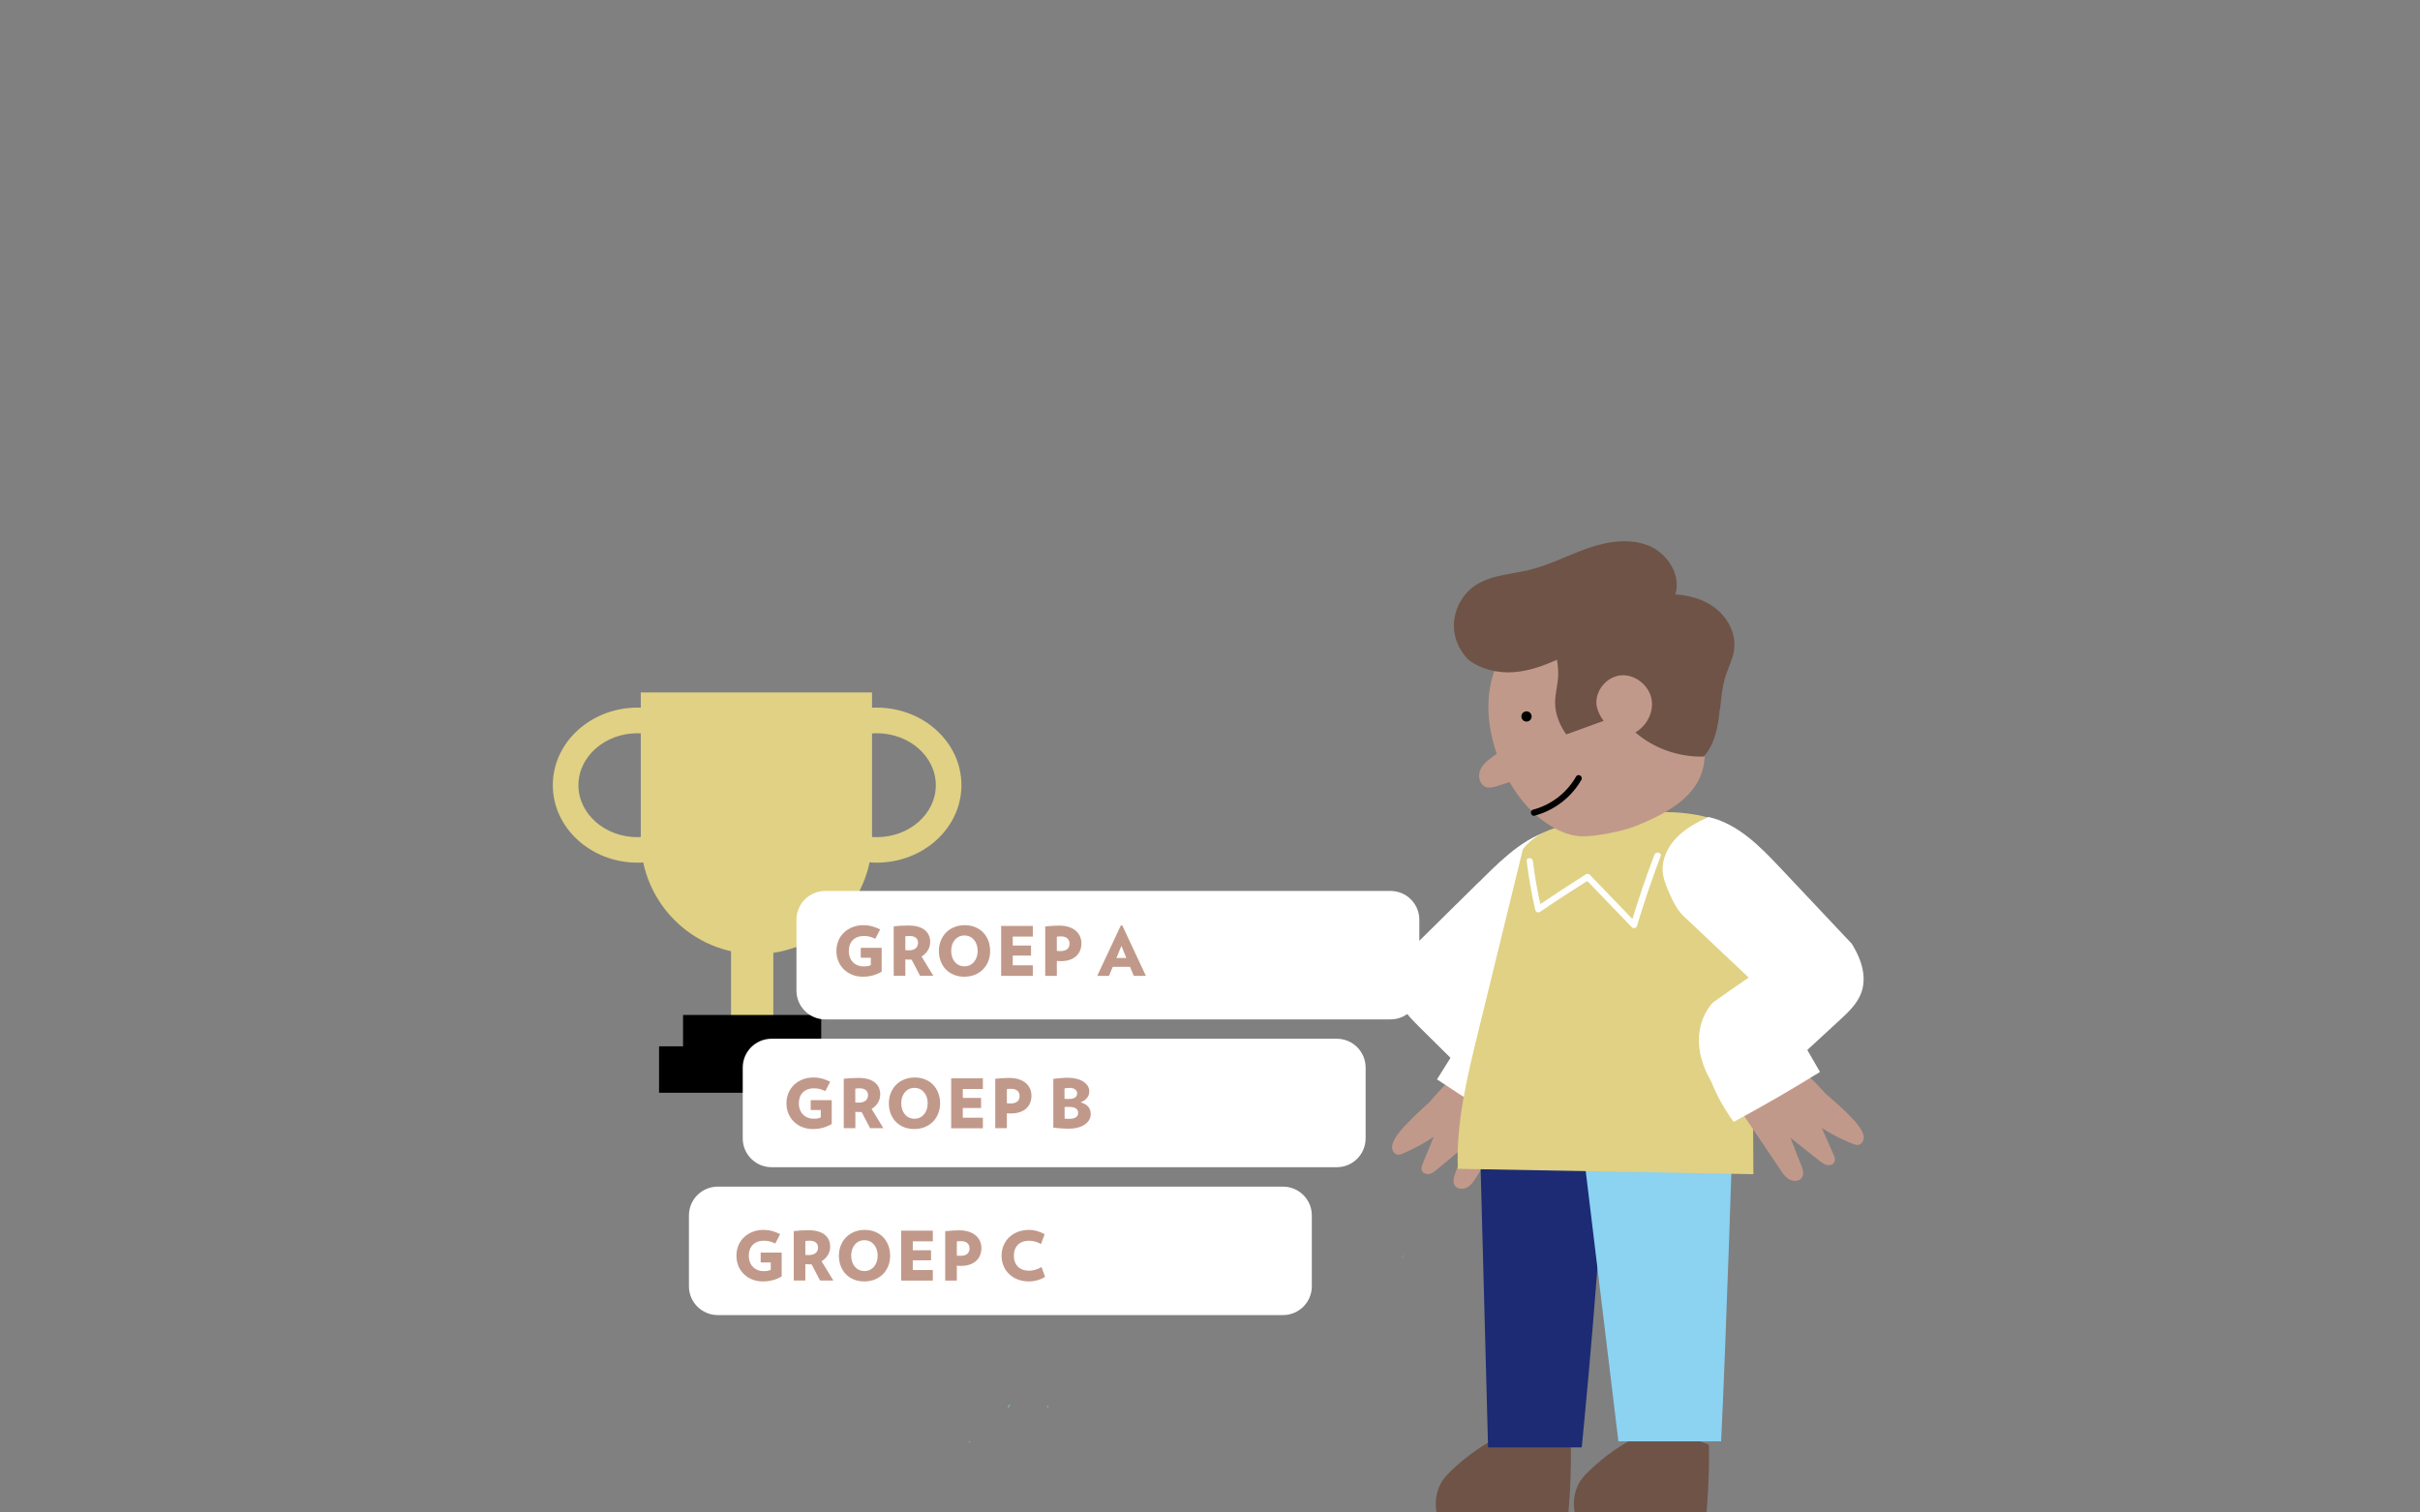 <svg width="456" height="285" viewBox="0 0 456 285" fill="none" xmlns="http://www.w3.org/2000/svg">
<rect x="0" y="0" width="456" height="285" fill="#808080" stroke="none"/>
<g clip-path="url(#clip0_447_9375)">
<path d="M275.313 218.076C274.943 219.071 274.589 220.05 274.219 221.045C273.945 221.8 273.672 222.699 274.122 223.389C274.605 224.111 275.699 224.16 276.455 223.742C277.212 223.325 277.71 222.57 278.161 221.848C280.43 218.284 282.699 214.737 284.968 211.173C285.547 208.637 284.791 205.796 282.956 203.933C281.025 201.975 277.952 201.204 275.329 202.071C273.495 202.681 269.359 207.674 269.359 207.674C269.359 207.674 264.371 212.072 263.051 214.207C262.697 214.785 262.343 215.395 262.311 216.085C262.279 216.775 262.73 217.514 263.405 217.578C263.727 217.61 264.049 217.482 264.355 217.353C266.382 216.503 268.329 215.443 270.164 214.207C269.472 215.876 268.78 217.546 268.104 219.215C267.927 219.665 267.734 220.163 267.927 220.596C268.152 221.126 268.828 221.318 269.375 221.19C269.922 221.061 270.389 220.692 270.823 220.323C272.593 218.846 274.364 217.369 276.134 215.893C275.86 216.631 275.586 217.353 275.329 218.092L275.313 218.076Z" fill="#C1998A"/>
<path d="M278.74 166.162C279.014 165.889 279.287 165.616 279.561 165.343C283.584 161.362 287.961 157.205 293.528 156.145C295.7 157.237 297.857 158.505 299.466 160.319C301.075 162.133 302.024 164.38 301.783 166.692C301.638 168.088 301.043 169.388 300.431 170.657C299.595 172.39 298.597 174.204 297.1 175.36C293.013 178.94 288.942 182.519 284.855 186.083C287.076 187.72 289.28 189.374 291.468 191.075C292.901 192.793 293.705 195.04 293.802 197.304C293.93 200.322 292.868 203.323 291.227 205.86C290.036 208.54 288.508 211.077 286.689 213.372C281.283 210.194 275.973 206.871 270.775 203.388C271.628 202.039 272.465 200.691 273.318 199.326C271.354 197.384 269.391 195.442 267.428 193.499C265.819 191.894 264.13 190.208 263.486 188.025C262.923 186.115 263.212 184.044 263.953 182.198C264.403 181.075 264.998 180.031 265.658 179.036C270.019 174.75 274.38 170.448 278.724 166.146L278.74 166.162Z" fill="white"/>
<path d="M322.01 276.266C321.961 279.348 321.784 282.446 321.511 285.512C313.288 285.512 305.05 285.512 296.827 285.512C296.248 283.345 296.618 280.825 297.792 279.043C298.275 278.321 298.871 277.711 299.466 277.133C302.362 274.356 305.581 272.092 309.024 270.455C313.401 269.973 317.842 270.567 322.01 272.205C322.026 273.553 322.042 274.918 322.01 276.266Z" fill="#6F5347"/>
<path d="M295.99 276.266C295.942 279.348 295.765 282.446 295.491 285.512C287.269 285.512 279.03 285.512 270.807 285.512C270.228 283.345 270.598 280.825 271.773 279.043C272.256 278.321 272.851 277.711 273.446 277.133C276.343 274.356 279.561 272.092 283.005 270.455C287.381 269.973 291.823 270.567 295.99 272.205C296.006 273.553 296.022 274.918 295.99 276.266Z" fill="#6F5347"/>
<path d="M280.398 272.734H298.05C298.05 272.734 302.185 231.126 302.169 215.957C294.976 215.989 278.789 212.441 278.789 212.441L280.398 272.734Z" fill="#1D2B74"/>
<path d="M297.519 209.953L326.66 208.717C326.66 208.717 325.179 254.338 324.31 271.595C317.858 271.595 304.953 271.595 304.953 271.595L297.502 209.953H297.519Z" fill="#8CD2F1"/>
<path d="M329.75 162.213C329.621 160.56 329.267 158.97 328.301 157.654C327.223 156.193 325.534 155.294 323.828 154.668C318.566 152.726 312.773 152.838 307.174 153.24C304.39 153.721 301.622 154.203 298.838 154.7C295.765 155.23 292.627 155.792 289.956 157.381C288.814 158.055 287.784 158.938 286.963 159.998C284.147 171.588 281.299 183.161 278.467 194.735C276.407 203.115 274.348 211.671 274.702 220.243C293.271 220.58 311.84 220.917 330.393 221.254C330.313 202.601 330.104 183.932 329.782 165.279C329.83 165.086 329.846 164.862 329.846 164.669C329.846 163.866 329.83 163.048 329.75 162.245V162.213Z" fill="#E0D184"/>
<path d="M313.127 153.384C316.684 151.442 319.773 148.857 320.819 145.085C321.591 142.324 321.093 139.386 320.497 136.577C319.725 132.901 318.775 129.273 317.681 125.677C316.957 123.302 316.136 120.91 314.656 118.935C311.679 114.954 306.273 113.253 301.333 113.911C298.323 114.312 292.434 115.661 289.876 117.282C285.982 118.984 282.876 122.595 281.492 126.673C279.69 131.954 280.398 137.845 282.409 143.062C284.372 148.167 287.671 152.935 292.386 155.744C294.075 156.755 295.958 157.494 297.921 157.59C300.399 157.702 305.854 156.611 308.155 155.68C309.813 155.005 311.518 154.267 313.143 153.384H313.127Z" fill="#C1998A"/>
<path d="M338.214 216.599C338.6 217.578 338.986 218.557 339.388 219.536C339.694 220.291 339.984 221.19 339.549 221.864C339.099 222.586 338.004 222.683 337.232 222.281C336.46 221.88 335.961 221.142 335.478 220.419C333.113 216.92 330.763 213.42 328.398 209.921C327.754 207.401 328.43 204.543 330.232 202.633C332.115 200.627 335.172 199.776 337.811 200.578C339.662 201.14 343.926 206.02 343.926 206.02C343.926 206.02 349.027 210.29 350.395 212.393C350.765 212.955 351.135 213.565 351.183 214.239C351.231 214.913 350.797 215.668 350.121 215.748C349.799 215.78 349.477 215.668 349.172 215.555C347.112 214.753 345.149 213.742 343.282 212.554C344.023 214.207 344.747 215.86 345.471 217.514C345.664 217.947 345.857 218.445 345.68 218.894C345.471 219.424 344.795 219.649 344.248 219.52C343.701 219.392 343.218 219.039 342.784 218.686C340.981 217.257 339.179 215.828 337.361 214.384C337.65 215.106 337.94 215.828 338.23 216.551L338.214 216.599Z" fill="#C1998A"/>
<path d="M336.363 164.492C336.089 164.203 335.832 163.931 335.558 163.642C331.68 159.516 327.465 155.198 321.929 153.946C319.709 154.957 317.52 156.145 315.847 157.911C314.238 159.596 313.143 161.876 313.304 164.203C313.401 165.6 313.948 166.932 314.511 168.217C315.283 169.982 316.217 171.828 317.665 173.032C321.623 176.757 325.566 180.481 329.508 184.205C327.223 185.762 324.954 187.335 322.718 188.94C321.221 190.61 320.336 192.825 320.159 195.072C319.918 198.09 320.867 201.124 322.412 203.725C323.506 206.454 324.938 209.038 326.676 211.398C332.195 208.428 337.618 205.282 342.944 201.991L340.547 197.85C342.574 195.971 344.618 194.109 346.645 192.231C348.319 190.69 350.057 189.053 350.781 186.902C351.424 185.024 351.199 182.937 350.523 181.059C350.121 179.919 349.558 178.859 348.93 177.832C344.73 173.386 340.531 168.923 336.347 164.476L336.363 164.492Z" fill="white"/>
<path d="M283.471 140.767C282.731 141.634 281.733 142.228 280.816 142.918C279.899 143.608 279.046 144.475 278.773 145.583C278.499 146.69 279.03 148.055 280.124 148.344C280.704 148.504 281.315 148.344 281.878 148.183C284.002 147.589 286.062 146.803 288.041 145.839" fill="#C1998A"/>
<path d="M324.118 133.575C324.327 131.504 324.52 129.434 325.131 127.459C325.679 125.726 326.563 124.088 326.773 122.29C327.143 119.208 325.405 116.126 322.863 114.328C320.787 112.851 318.244 112.161 315.686 112.001C316.812 108.501 314.318 104.424 310.875 102.915C307.238 101.342 303.006 101.984 299.257 103.284C295.507 104.584 291.967 106.479 288.106 107.41C284.646 108.244 280.881 108.357 277.936 110.347C275.249 112.161 273.688 115.5 273.994 118.727C274.203 120.83 275.2 122.82 276.681 124.297C278.998 126.111 282.216 126.881 285.209 126.657C288.202 126.432 290.761 125.485 293.383 124.313C293.56 125.388 293.657 126.464 293.593 127.556C293.496 129.193 293.013 130.814 293.029 132.452C293.046 134.603 293.882 136.609 295.121 138.391C297.471 137.54 299.82 136.689 302.169 135.839C301.574 135.02 301.091 134.121 300.882 133.142C300.351 130.429 302.572 127.572 305.323 127.267C308.075 126.962 310.81 129.177 311.229 131.906C311.599 134.298 310.247 136.802 308.155 138.006C311.663 141.072 316.378 142.677 321.028 142.565C322.798 140.622 323.506 137.942 323.86 135.341C323.941 134.747 324.005 134.137 324.069 133.543L324.118 133.575Z" fill="#6F5347"/>
<path d="M311.744 161.041C310.102 165.359 308.622 169.726 307.302 174.14L308.284 173.883C305.371 170.865 302.459 167.847 299.563 164.829C299.386 164.653 299.064 164.605 298.855 164.733C295.717 166.708 292.627 168.73 289.554 170.817L290.423 171.17C289.747 168.217 289.2 165.247 288.846 162.245C288.749 161.507 287.575 161.491 287.671 162.245C288.057 165.359 288.588 168.441 289.296 171.491C289.377 171.844 289.86 172.053 290.165 171.844C293.223 169.758 296.328 167.735 299.466 165.761L298.758 165.664C301.671 168.682 304.583 171.7 307.479 174.718C307.801 175.039 308.332 174.878 308.461 174.461C309.78 170.047 311.277 165.68 312.902 161.362C313.176 160.656 312.033 160.351 311.76 161.057L311.744 161.041Z" fill="white"/>
<path d="M289.183 153.689C292.884 152.71 296.103 150.238 297.985 146.931C298.355 146.273 297.342 145.679 296.972 146.337C295.234 149.403 292.289 151.666 288.878 152.565C288.138 152.758 288.459 153.898 289.183 153.705V153.689Z" fill="black"/>
<path d="M287.639 135.967C288.172 135.967 288.604 135.536 288.604 135.004C288.604 134.472 288.172 134.041 287.639 134.041C287.106 134.041 286.673 134.472 286.673 135.004C286.673 135.536 287.106 135.967 287.639 135.967Z" fill="black"/>
<path d="M120.741 130.477H164.316V158.039C164.316 170.031 154.548 179.774 142.528 179.774C130.508 179.774 120.741 170.031 120.741 158.039V130.477Z" fill="#E0D184"/>
<path d="M145.715 170.785H137.75V191.461H145.715V170.785Z" fill="#E0D184"/>
<path d="M165.201 162.55C156.399 162.55 149.238 156.001 149.238 147.942C149.238 139.884 156.399 133.335 165.201 133.335C174.003 133.335 181.163 139.884 181.163 147.942C181.163 156.001 174.003 162.55 165.201 162.55ZM165.201 138.166C159.054 138.166 154.066 142.549 154.066 147.958C154.066 153.368 159.07 157.75 165.201 157.75C171.332 157.75 176.336 153.368 176.336 147.958C176.336 142.549 171.332 138.166 165.201 138.166Z" fill="#E0D184"/>
<path d="M120.129 162.55C111.328 162.55 104.167 156.001 104.167 147.942C104.167 139.884 111.328 133.335 120.129 133.335C128.931 133.335 136.092 139.884 136.092 147.942C136.092 156.001 128.931 162.55 120.129 162.55ZM120.129 138.166C113.983 138.166 108.994 142.549 108.994 147.958C108.994 153.368 113.999 157.75 120.129 157.75C126.26 157.75 131.265 153.368 131.265 147.958C131.265 142.549 126.26 138.166 120.129 138.166Z" fill="#E0D184"/>
<path d="M154.742 191.252H128.706V200.001H154.742V191.252Z" fill="black"/>
<path d="M159.279 197.159H124.185V205.908H159.279V197.159Z" fill="black"/>
<path d="M262.006 167.88H155.514C152.51 167.88 150.075 170.309 150.075 173.305V186.661C150.075 189.658 152.51 192.087 155.514 192.087H262.006C265.009 192.087 267.444 189.658 267.444 186.661V173.305C267.444 170.309 265.009 167.88 262.006 167.88Z" fill="white"/>
<path d="M251.884 195.731H145.392C142.389 195.731 139.954 198.16 139.954 201.156V214.512C139.954 217.509 142.389 219.938 145.392 219.938H251.884C254.888 219.938 257.323 217.509 257.323 214.512V201.156C257.323 198.16 254.888 195.731 251.884 195.731Z" fill="white"/>
<path d="M241.747 223.598H135.255C132.251 223.598 129.816 226.027 129.816 229.023V242.379C129.816 245.376 132.251 247.805 135.255 247.805H241.747C244.751 247.805 247.186 245.376 247.186 242.379V229.023C247.186 226.027 244.751 223.598 241.747 223.598Z" fill="white"/>
<path d="M166.134 178.603V183.097C165.088 183.707 163.978 184.044 162.562 184.044C159.794 184.044 157.606 182.07 157.606 179.196C157.606 176.323 159.827 174.333 162.675 174.333C163.914 174.333 164.895 174.654 165.845 175.135L164.927 176.901C164.252 176.548 163.544 176.371 162.82 176.371C160.937 176.371 159.939 177.543 159.939 179.196C159.939 180.994 161.146 182.102 162.691 182.102C163.383 182.102 163.737 182.022 164.091 181.845V180.465H162.192V178.603H166.15H166.134Z" fill="#C1998A"/>
<path d="M173.376 183.884L171.766 180.818C171.638 180.818 171.525 180.818 171.396 180.818C171.074 180.818 170.897 180.818 170.592 180.786V183.868H168.403V174.557C169.208 174.461 170.077 174.397 171.187 174.397C174.116 174.397 175.274 175.793 175.274 177.511C175.274 178.635 174.663 179.63 173.649 180.24L175.87 183.868H173.392L173.376 183.884ZM171.445 176.371C171.107 176.371 170.914 176.371 170.592 176.435V179.036C170.881 179.068 171.026 179.068 171.284 179.068C172.33 179.068 172.989 178.57 172.989 177.623C172.989 176.837 172.378 176.371 171.428 176.371H171.445Z" fill="#C1998A"/>
<path d="M181.695 184.044C178.782 184.044 176.916 181.958 176.916 179.196C176.916 176.435 178.879 174.333 181.791 174.333C184.704 174.333 186.57 176.419 186.57 179.196C186.57 181.974 184.607 184.044 181.695 184.044ZM181.727 176.275C180.23 176.275 179.233 177.495 179.233 179.18C179.233 180.866 180.23 182.086 181.727 182.086C183.223 182.086 184.221 180.85 184.221 179.18C184.221 177.511 183.223 176.275 181.727 176.275Z" fill="#C1998A"/>
<path d="M188.646 183.884V174.477H194.616V176.484H190.834V178.169H194.278V180.063H190.834V181.893H194.616V183.884H188.646Z" fill="#C1998A"/>
<path d="M199.942 181.107C199.636 181.107 199.427 181.107 199.137 181.075V183.884H196.949V174.573C197.914 174.477 198.783 174.413 199.572 174.413C202.307 174.413 203.771 175.858 203.771 177.768C203.771 179.678 202.452 181.107 199.942 181.107ZM199.942 176.452C199.652 176.452 199.475 176.452 199.137 176.5V179.18C199.443 179.18 199.588 179.213 199.797 179.213C200.955 179.213 201.535 178.715 201.535 177.8C201.535 177.045 201.036 176.452 199.958 176.452H199.942Z" fill="#C1998A"/>
<path d="M213.636 183.884L212.928 182.182H209.677L208.969 183.884H206.749L211.19 174.397H211.479L215.921 183.884H213.652H213.636ZM211.302 178.249L210.369 180.513H212.236L211.318 178.249H211.302Z" fill="#C1998A"/>
<path d="M156.721 207.304V211.799C155.675 212.409 154.564 212.746 153.148 212.746C150.381 212.746 148.192 210.772 148.192 207.898C148.192 205.025 150.413 203.034 153.261 203.034C154.5 203.034 155.482 203.356 156.431 203.837L155.514 205.603C154.838 205.25 154.13 205.073 153.406 205.073C151.523 205.073 150.526 206.245 150.526 207.898C150.526 209.696 151.732 210.804 153.277 210.804C153.969 210.804 154.323 210.724 154.661 210.547V209.167H152.762V207.304H156.721Z" fill="#C1998A"/>
<path d="M163.962 212.602L162.353 209.536C162.224 209.536 162.111 209.536 161.983 209.536C161.661 209.536 161.484 209.536 161.178 209.504V212.586H158.99V203.275C159.794 203.179 160.663 203.115 161.774 203.115C164.702 203.115 165.861 204.511 165.861 206.229C165.861 207.353 165.249 208.348 164.235 208.958L166.456 212.586H163.978L163.962 212.602ZM162.015 205.073C161.677 205.073 161.484 205.073 161.162 205.137V207.738C161.452 207.77 161.597 207.77 161.854 207.77C162.9 207.77 163.56 207.272 163.56 206.325C163.56 205.539 162.948 205.073 161.999 205.073H162.015Z" fill="#C1998A"/>
<path d="M172.265 212.746C169.336 212.746 167.486 210.659 167.486 207.898C167.486 205.137 169.449 203.034 172.361 203.034C175.274 203.034 177.141 205.121 177.141 207.898C177.141 210.675 175.177 212.746 172.265 212.746ZM172.313 204.993C170.817 204.993 169.819 206.213 169.819 207.898C169.819 209.584 170.817 210.804 172.313 210.804C173.81 210.804 174.807 209.568 174.807 207.898C174.807 206.229 173.81 204.993 172.313 204.993Z" fill="#C1998A"/>
<path d="M179.232 212.602V203.195H185.202V205.202H181.421V206.887H184.864V208.781H181.421V210.611H185.202V212.602H179.232Z" fill="#C1998A"/>
<path d="M190.528 209.809C190.222 209.809 190.013 209.809 189.724 209.777V212.586H187.535V203.275C188.501 203.179 189.37 203.115 190.158 203.115C192.894 203.115 194.358 204.559 194.358 206.47C194.358 208.38 193.038 209.809 190.544 209.809H190.528ZM190.528 205.169C190.238 205.169 190.045 205.169 189.724 205.218V207.898C190.029 207.898 190.174 207.93 190.383 207.93C191.542 207.93 192.121 207.433 192.121 206.518C192.121 205.763 191.622 205.169 190.544 205.169H190.528Z" fill="#C1998A"/>
<path d="M201.294 212.682C200.473 212.682 199.411 212.602 198.478 212.489V203.291C199.153 203.195 200.344 203.083 201.116 203.083C203.852 203.083 205.252 204.303 205.252 205.619C205.252 206.614 204.705 207.272 203.627 207.706C204.914 208.091 205.525 208.829 205.525 209.921C205.525 211.382 204.142 212.682 201.31 212.682H201.294ZM201.583 204.993C201.181 204.993 200.907 205.025 200.585 205.089V207.048C200.827 207.08 201.004 207.08 201.39 207.08C202.452 207.08 202.967 206.694 202.967 206.02C202.967 205.458 202.484 204.993 201.567 204.993H201.583ZM201.422 208.573C201.084 208.573 200.811 208.573 200.602 208.605V210.788C200.907 210.82 201.084 210.82 201.519 210.82C202.629 210.82 203.16 210.403 203.16 209.696C203.16 208.99 202.597 208.573 201.438 208.573H201.422Z" fill="#C1998A"/>
<path d="M147.292 236.022V240.517C146.246 241.127 145.135 241.464 143.719 241.464C140.952 241.464 138.763 239.49 138.763 236.616C138.763 233.743 140.984 231.752 143.832 231.752C145.071 231.752 146.053 232.073 147.002 232.555L146.085 234.321C145.409 233.968 144.701 233.791 143.977 233.791C142.094 233.791 141.096 234.963 141.096 236.616C141.096 238.414 142.303 239.522 143.848 239.522C144.54 239.522 144.894 239.442 145.232 239.265V237.884H143.333V236.022H147.292Z" fill="#C1998A"/>
<path d="M154.533 241.304L152.924 238.238C152.795 238.238 152.682 238.238 152.554 238.238C152.232 238.238 152.055 238.238 151.749 238.206V241.288H149.561V231.977C150.365 231.881 151.234 231.817 152.344 231.817C155.273 231.817 156.431 233.213 156.431 234.931C156.431 236.055 155.82 237.05 154.806 237.66L157.027 241.288H154.549L154.533 241.304ZM152.602 233.791C152.264 233.791 152.071 233.791 151.749 233.855V236.456C152.039 236.488 152.183 236.488 152.441 236.488C153.487 236.488 154.147 235.99 154.147 235.043C154.147 234.257 153.535 233.791 152.586 233.791H152.602Z" fill="#C1998A"/>
<path d="M162.852 241.464C159.923 241.464 158.073 239.377 158.073 236.616C158.073 233.855 160.036 231.752 162.948 231.752C165.861 231.752 167.727 233.839 167.727 236.616C167.727 239.393 165.764 241.464 162.852 241.464ZM162.884 233.695C161.388 233.695 160.39 234.915 160.39 236.6C160.39 238.286 161.388 239.506 162.884 239.506C164.381 239.506 165.378 238.27 165.378 236.6C165.378 234.931 164.381 233.695 162.884 233.695Z" fill="#C1998A"/>
<path d="M169.803 241.304V231.897H175.773V233.903H171.992V235.589H175.435V237.483H171.992V239.313H175.773V241.304H169.803Z" fill="#C1998A"/>
<path d="M181.099 238.527C180.793 238.527 180.584 238.527 180.294 238.494V241.304H178.106V231.993C179.071 231.897 179.94 231.833 180.729 231.833C183.464 231.833 184.929 233.277 184.929 235.188C184.929 237.098 183.609 238.527 181.115 238.527H181.099ZM181.099 233.871C180.809 233.871 180.616 233.871 180.294 233.92V236.6C180.6 236.6 180.745 236.632 180.954 236.632C182.113 236.632 182.692 236.135 182.692 235.22C182.692 234.465 182.193 233.871 181.115 233.871H181.099Z" fill="#C1998A"/>
<path d="M193.892 241.464C190.818 241.464 188.727 239.393 188.727 236.616C188.727 233.839 190.818 231.752 193.892 231.752C194.986 231.752 195.984 232.073 196.837 232.571L196.161 234.417C195.469 234.032 194.68 233.791 193.908 233.791C192.138 233.791 191.044 234.867 191.044 236.616C191.044 238.366 192.138 239.442 193.908 239.442C194.68 239.442 195.549 239.185 196.257 238.751L196.917 240.597C196.096 241.143 194.954 241.464 193.876 241.464H193.892Z" fill="#C1998A"/>
<path d="M179.748 282.687L179.699 282.832C179.699 282.832 179.764 282.719 179.748 282.687Z" fill="#8CD2F1"/>
<path d="M187.423 275.528C187.423 275.528 187.455 275.383 187.487 275.303C187.407 275.367 187.359 275.431 187.423 275.528Z" fill="#8CD2F1"/>
<path d="M264.21 237.002C264.371 236.857 264.371 236.616 264.419 236.392L264.21 237.002Z" fill="#8CD2F1"/>
<path d="M263.068 235.493L263.213 235.412C263.213 235.412 263.1 235.461 263.068 235.493Z" fill="#8CD2F1"/>
<path d="M213.201 278.353L213.298 278.24C213.298 278.24 213.217 278.321 213.201 278.353Z" fill="#8CD2F1"/>
<path d="M263.068 235.493L262.907 235.573C262.907 235.573 262.987 235.605 263.019 235.605C263.019 235.557 263.035 235.509 263.068 235.477V235.493Z" fill="#8CD2F1"/>
<path d="M233.733 269.668C233.733 269.668 233.637 269.829 233.588 269.909C233.701 269.829 233.733 269.749 233.733 269.668Z" fill="#8CD2F1"/>
<path d="M264.419 236.392L264.532 236.038C264.468 236.135 264.436 236.263 264.419 236.392Z" fill="#8CD2F1"/>
<path d="M243.356 259.652C243.356 259.652 243.308 259.716 243.292 259.765C243.34 259.732 243.356 259.684 243.356 259.652Z" fill="#8CD2F1"/>
<path d="M186.65 276.138C186.65 276.138 186.57 276.169 186.538 276.185C186.57 276.233 186.586 276.249 186.65 276.138Z" fill="#8CD2F1"/>
<path d="M189.885 265.366C190.078 265.238 190.255 264.853 190.335 264.548C190.158 264.724 189.997 264.949 189.885 265.366Z" fill="#8CD2F1"/>
<path d="M191.575 263.472C191.575 263.472 191.526 263.488 191.51 263.504C191.542 263.504 191.558 263.504 191.575 263.472Z" fill="#8CD2F1"/>
<path d="M184.156 270.23C184.156 270.23 184.269 270.23 184.317 270.198C184.269 270.198 184.205 270.198 184.156 270.23Z" fill="#8CD2F1"/>
<path d="M197.463 265.27L197.448 265.286H197.463V265.27Z" fill="#8CD2F1"/>
<path d="M182.515 271.852L182.74 271.707C182.74 271.707 182.644 271.595 182.676 271.45L182.531 271.868L182.515 271.852Z" fill="#8CD2F1"/>
<path d="M193.73 262.043C193.73 262.043 193.81 262.043 193.842 262.043C193.762 261.995 193.746 262.011 193.73 262.043Z" fill="#8CD2F1"/>
<path d="M197.48 264.965C197.174 264.772 197.367 265.077 197.448 265.27C197.496 265.222 197.528 265.142 197.48 264.965Z" fill="#8CD2F1"/>
<path d="M178.106 277.471C178.106 277.471 178.106 277.358 178.058 277.326C178.058 277.406 178.074 277.455 178.106 277.471Z" fill="#8CD2F1"/>
<path d="M181.389 274.019C181.389 274.019 181.469 273.89 181.469 273.794C181.389 273.874 181.389 273.954 181.389 274.019Z" fill="#8CD2F1"/>
<path d="M173.311 282.848V282.816C173.376 282.558 173.311 282.703 173.311 282.848Z" fill="#8CD2F1"/>
<path d="M193.038 272.14V272.108C193.038 272.108 192.99 272.076 192.926 272.06L193.038 272.14Z" fill="#8CD2F1"/>
<path d="M203.257 265.575V265.639C203.257 265.639 203.273 265.591 203.257 265.575Z" fill="#8CD2F1"/>
<path d="M201.245 270.375C201.245 270.375 201.197 270.295 201.197 270.262C201.165 270.279 201.165 270.311 201.245 270.375Z" fill="#8CD2F1"/>
<path d="M193.264 268.978L193.216 269.187C193.248 269.107 193.28 269.01 193.264 268.978Z" fill="#8CD2F1"/>
<path d="M191.897 269.123C191.897 269.123 191.881 269.139 191.864 269.155C191.864 269.155 191.881 269.123 191.897 269.123Z" fill="#8CD2F1"/>
<path d="M191.816 270.118C191.816 270.118 191.864 270.086 191.896 270.07C191.88 270.07 191.864 270.07 191.816 270.118Z" fill="#8CD2F1"/>
<path d="M191.945 270.022L191.896 270.054C191.896 270.054 191.929 270.054 191.945 270.022Z" fill="#8CD2F1"/>
<path d="M188.823 271.129C188.823 271.129 189.016 271.129 189.145 271.065L188.823 271.129Z" fill="#8CD2F1"/>
<path d="M199.314 258.512L199.379 258.448C199.379 258.448 199.331 258.48 199.314 258.512Z" fill="#8CD2F1"/>
<path d="M193.892 268.594C193.956 268.4 193.956 268.658 193.989 268.449C193.956 268.481 193.956 268.319 193.892 268.594Z" fill="#8CD2F1"/>
<path d="M190.206 269.941V269.877C190.206 269.877 190.174 269.925 190.142 269.957C190.174 269.957 190.19 269.941 190.206 269.957V269.941Z" fill="#8CD2F1"/>
<path d="M190.239 257.726C190.239 257.726 190.287 257.661 190.303 257.613C190.239 257.613 190.239 257.661 190.239 257.726Z" fill="#8CD2F1"/>
<path d="M189.145 271.065L189.322 271.033C189.322 271.033 189.209 271.033 189.145 271.065Z" fill="#8CD2F1"/>
<path d="M200.955 270.567C200.955 270.567 200.923 270.567 200.891 270.567C200.923 270.599 200.955 270.615 200.955 270.567Z" fill="#8CD2F1"/>
<path d="M197.158 266.618C197.158 266.618 197.077 266.554 196.917 266.506C196.917 266.506 196.949 266.538 197.158 266.618Z" fill="#8CD2F1"/>
<path d="M196.37 267.004C196.37 267.004 196.434 267.036 196.45 267.036C196.418 267.036 196.386 267.004 196.37 267.004Z" fill="#8CD2F1"/>
<path d="M196.241 267.164H196.289C196.289 267.164 196.161 267.084 196.112 267.036L196.241 267.164Z" fill="#8CD2F1"/>
<path d="M196.82 266.185C196.82 266.185 196.772 266.185 196.74 266.169C196.74 266.169 196.788 266.169 196.82 266.185Z" fill="#8CD2F1"/>
<path d="M196.338 268.272C196.338 268.272 196.305 268.208 196.257 268.159C196.289 268.208 196.305 268.24 196.338 268.272Z" fill="#8CD2F1"/>
<path d="M194.197 269.154C194.197 269.154 194.213 269.154 194.229 269.107C194.229 269.091 194.213 269.107 194.197 269.154Z" fill="#8CD2F1"/>
<path d="M196.675 267.806C196.675 267.806 196.675 267.774 196.611 267.726C196.611 267.726 196.643 267.774 196.675 267.806Z" fill="#8CD2F1"/>
<path d="M194.278 269.042L194.31 269.074C194.31 269.074 194.31 269.042 194.31 269.01L194.278 269.042Z" fill="#8CD2F1"/>
<path d="M194.101 268.593C194.101 268.593 194.133 268.593 194.133 268.641C194.133 268.561 194.133 268.545 194.101 268.593Z" fill="#8CD2F1"/>
<path d="M195.726 269.09C195.71 269.01 195.71 268.946 195.726 269.09Z" fill="#8CD2F1"/>
<path d="M194.438 268.497V268.513L194.455 268.432L194.438 268.497Z" fill="#8CD2F1"/>
<path d="M194.004 268.448C194.004 268.448 194.004 268.432 194.037 268.4V268.368C194.037 268.368 194.02 268.432 194.004 268.464V268.448Z" fill="#8CD2F1"/>
<path d="M195.083 268.753C195.099 268.866 195.115 268.946 195.115 269.01C195.115 269.01 195.115 268.946 195.083 268.753Z" fill="#8CD2F1"/>
<path d="M212.75 282.35C212.75 282.35 212.783 282.286 212.799 282.238C212.783 282.286 212.767 282.318 212.75 282.35Z" fill="#8CD2F1"/>
<path d="M209.886 281.418L209.918 281.355C209.918 281.355 209.886 281.387 209.886 281.418Z" fill="#8CD2F1"/>
<path d="M214.038 283.345H214.021C214.021 283.345 214.07 283.409 214.102 283.441L214.038 283.345Z" fill="#8CD2F1"/>
<path d="M207.215 282.221C207.215 282.221 207.215 282.302 207.215 282.318C207.247 282.318 207.247 282.286 207.215 282.221Z" fill="#8CD2F1"/>
<path d="M207.489 282.158C207.489 282.158 207.521 282.158 207.538 282.158C207.521 282.125 207.505 282.093 207.489 282.158Z" fill="#8CD2F1"/>
<path d="M211.045 284.87C211.045 284.934 211.012 284.982 211.045 284.87Z" fill="#8CD2F1"/>
<path d="M258.16 245.863C258.16 245.863 258.128 245.959 258.112 246.024C258.128 245.959 258.144 245.911 258.16 245.863Z" fill="#8CD2F1"/>
<path d="M262.408 246.713L262.376 246.81C262.376 246.81 262.408 246.761 262.408 246.713Z" fill="#8CD2F1"/>
<path d="M256.165 244.643V244.611C256.165 244.611 256.117 244.563 256.068 244.514L256.165 244.643Z" fill="#8CD2F1"/>
<path d="M269.81 240.26V240.324C269.81 240.324 269.826 240.276 269.81 240.26Z" fill="#8CD2F1"/>
<path d="M266.061 245.125C266.061 245.125 266.029 245.012 266.045 244.98C266.013 244.996 265.996 245.028 266.061 245.125Z" fill="#8CD2F1"/>
<path d="M257.388 241.111L257.259 241.336C257.323 241.255 257.371 241.159 257.388 241.111Z" fill="#8CD2F1"/>
<path d="M255.763 240.854C255.763 240.854 255.731 240.87 255.714 240.887C255.731 240.887 255.747 240.87 255.763 240.854Z" fill="#8CD2F1"/>
<path d="M255.392 241.961C255.392 241.961 255.456 241.946 255.504 241.93C255.488 241.93 255.472 241.898 255.392 241.961Z" fill="#8CD2F1"/>
<path d="M255.569 241.898L255.505 241.93C255.505 241.93 255.537 241.93 255.569 241.898Z" fill="#8CD2F1"/>
<path d="M251.659 242.203C251.659 242.203 251.884 242.251 252.045 242.235L251.659 242.203Z" fill="#8CD2F1"/>
<path d="M267.493 230.997L267.588 230.95C267.588 230.95 267.525 230.982 267.493 230.997Z" fill="#8CD2F1"/>
<path d="M253.59 241.288L253.558 241.351C253.558 241.351 253.59 241.304 253.59 241.288Z" fill="#8CD2F1"/>
<path d="M258.224 240.854C258.353 240.662 258.272 240.934 258.385 240.726C258.337 240.742 258.385 240.565 258.224 240.854Z" fill="#8CD2F1"/>
<path d="M253.59 241.287L253.622 241.223C253.622 241.223 253.558 241.271 253.526 241.287C253.558 241.287 253.59 241.287 253.59 241.287Z" fill="#8CD2F1"/>
<path d="M257.388 227.337C257.388 227.337 257.451 227.273 257.499 227.242C257.436 227.242 257.404 227.273 257.388 227.337Z" fill="#8CD2F1"/>
<path d="M252.239 230.548C252.239 230.548 252.239 230.516 252.255 230.484C252.239 230.484 252.223 230.516 252.239 230.548Z" fill="#8CD2F1"/>
<path d="M265.675 245.253C265.675 245.253 265.626 245.253 265.61 245.253C265.643 245.301 265.675 245.333 265.675 245.253Z" fill="#8CD2F1"/>
<path d="M262.295 239.409H262.311L262.295 239.393V239.409Z" fill="#8CD2F1"/>
<path d="M262.537 239.602C262.537 239.602 262.456 239.506 262.312 239.409C262.312 239.425 262.344 239.458 262.537 239.602Z" fill="#8CD2F1"/>
<path d="M261.395 239.971L261.41 239.987L261.395 239.971Z" fill="#8CD2F1"/>
<path d="M261.523 239.795C261.523 239.795 261.587 239.843 261.603 239.859C261.571 239.827 261.539 239.811 261.523 239.795Z" fill="#8CD2F1"/>
<path d="M261.33 239.939L261.394 239.971C261.394 239.971 261.282 239.827 261.233 239.763L261.346 239.955L261.33 239.939Z" fill="#8CD2F1"/>
<path d="M262.294 239.008C262.294 239.008 262.247 238.976 262.199 238.96C262.199 238.96 262.247 238.992 262.294 239.008Z" fill="#8CD2F1"/>
<path d="M261.749 238.527C261.749 238.527 261.926 238.575 262.022 238.591C261.942 238.591 261.861 238.559 261.749 238.527Z" fill="#8CD2F1"/>
<path d="M261.105 241.24C261.105 241.24 261.089 241.16 261.057 241.079C261.073 241.143 261.089 241.192 261.105 241.24Z" fill="#8CD2F1"/>
<path d="M258.401 241.593C258.401 241.593 258.418 241.593 258.45 241.561C258.45 241.544 258.418 241.561 258.401 241.593Z" fill="#8CD2F1"/>
<path d="M261.62 240.807C261.62 240.807 261.62 240.758 261.571 240.694C261.571 240.694 261.571 240.758 261.62 240.807Z" fill="#8CD2F1"/>
<path d="M258.514 241.48L258.546 241.528C258.546 241.528 258.546 241.48 258.578 241.464H258.53L258.514 241.48Z" fill="#8CD2F1"/>
<path d="M258.45 240.918C258.45 240.918 258.482 240.934 258.466 240.983C258.482 240.886 258.466 240.87 258.45 240.918Z" fill="#8CD2F1"/>
<path d="M260.155 241.978C260.171 241.801 260.155 241.882 260.155 241.978Z" fill="#8CD2F1"/>
<path d="M258.868 240.918V240.934L258.9 240.838L258.868 240.918Z" fill="#8CD2F1"/>
<path d="M258.369 240.726C258.369 240.726 258.385 240.71 258.417 240.678V240.629C258.417 240.629 258.385 240.71 258.369 240.726Z" fill="#8CD2F1"/>
<path d="M259.528 241.416C259.512 241.56 259.496 241.657 259.496 241.721C259.496 241.721 259.528 241.657 259.528 241.416Z" fill="#8CD2F1"/>
</g>
<defs>
<clipPath id="clip0_447_9375">
<rect width="455" height="285" fill="white" transform="translate(0.167)"/>
</clipPath>
</defs>
</svg>
